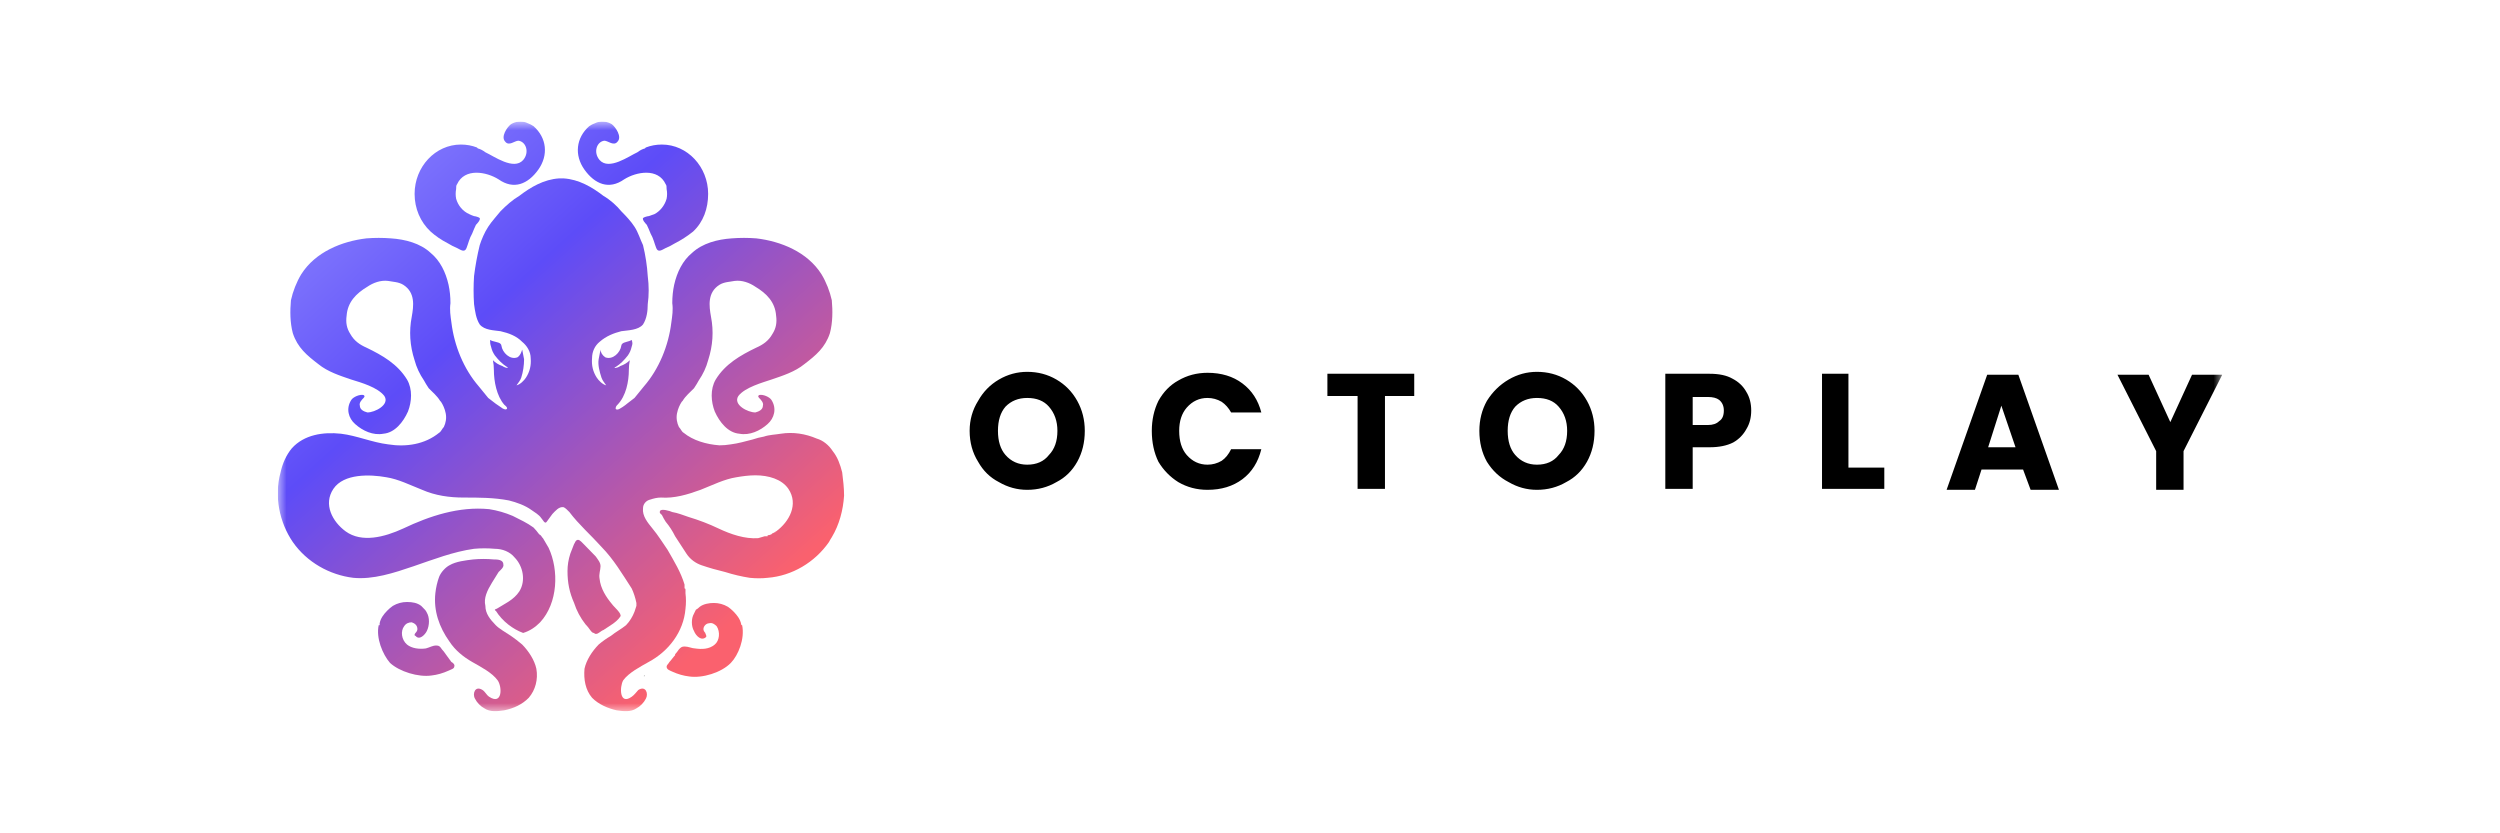 <svg width="144" height="48" viewBox="0 0 144 48" fill="none" xmlns="http://www.w3.org/2000/svg">
<g clip-path="url(#clip0_3763_14172)">
<mask id="mask0_3763_14172" style="mask-type:luminance" maskUnits="userSpaceOnUse" x="16" y="7" width="112" height="34">
<path d="M128 7H16V41H128V7Z" fill="white"/>
</mask>
<g mask="url(#mask0_3763_14172)">
<path d="M24.805 13.34C25.095 13.6 25.422 13.823 25.784 14.008C25.965 14.12 26.147 14.213 26.328 14.287C26.545 14.398 26.763 14.566 26.872 14.287C26.98 14.008 27.035 13.73 27.198 13.451C27.27 13.266 27.343 13.098 27.415 12.95C27.47 12.894 27.687 12.671 27.633 12.56C27.578 12.504 27.361 12.449 27.306 12.449C27.198 12.412 27.107 12.374 27.035 12.337C26.654 12.17 26.382 11.836 26.273 11.446C26.237 11.26 26.237 11.075 26.273 10.889C26.273 10.777 26.273 10.666 26.328 10.61C26.763 9.663 28.013 9.886 28.72 10.332C29.59 10.945 30.406 10.61 31.004 9.775C31.602 8.939 31.493 7.936 30.732 7.268C30.623 7.194 30.514 7.138 30.406 7.101C30.079 6.934 29.699 6.989 29.427 7.157C29.209 7.324 28.829 7.881 29.101 8.159C29.318 8.438 29.644 8.104 29.862 8.104C30.297 8.159 30.514 8.772 30.134 9.218C29.59 9.83 28.448 8.995 27.959 8.772C27.814 8.661 27.669 8.586 27.524 8.549L27.47 8.494C27.18 8.382 26.872 8.326 26.545 8.326C25.077 8.326 23.881 9.608 23.881 11.167C23.881 12.003 24.207 12.783 24.805 13.34Z" fill="url(#paint0_linear_3763_14172)"/>
<path d="M35.95 10.332C36.657 9.886 37.908 9.663 38.343 10.61C38.397 10.666 38.397 10.777 38.397 10.889C38.433 11.075 38.433 11.26 38.397 11.446C38.288 11.836 38.017 12.17 37.69 12.337C37.582 12.374 37.473 12.412 37.364 12.449C37.31 12.449 37.092 12.504 37.038 12.56C36.984 12.671 37.201 12.894 37.255 12.95C37.328 13.098 37.4 13.266 37.473 13.451C37.636 13.73 37.69 14.008 37.799 14.287C37.908 14.566 38.125 14.398 38.343 14.287C38.524 14.213 38.705 14.12 38.887 14.008C39.249 13.823 39.593 13.6 39.92 13.34C40.518 12.783 40.789 12.003 40.789 11.167C40.789 9.608 39.593 8.326 38.125 8.326C37.799 8.326 37.491 8.382 37.201 8.494L37.147 8.549C37.002 8.586 36.857 8.661 36.712 8.772C36.222 8.995 35.081 9.83 34.537 9.218C34.156 8.772 34.374 8.159 34.809 8.104C35.026 8.104 35.352 8.438 35.57 8.159C35.842 7.881 35.461 7.324 35.244 7.157C34.972 6.989 34.591 6.934 34.265 7.101C34.156 7.138 34.048 7.194 33.939 7.268C33.178 7.936 33.069 8.939 33.667 9.775C34.265 10.61 35.081 10.945 35.95 10.332Z" fill="url(#paint1_linear_3763_14172)"/>
<path d="M37.093 38.909C37.093 38.909 37.093 38.928 37.093 38.965C37.129 38.928 37.129 38.909 37.093 38.909Z" fill="black"/>
<path d="M48.51 27.21C48.401 26.765 48.238 26.319 47.966 25.985C47.749 25.651 47.423 25.372 47.042 25.261C46.389 24.982 45.683 24.871 44.976 24.982C44.65 25.038 44.324 25.038 43.997 25.149C43.78 25.186 43.562 25.242 43.345 25.316C42.91 25.428 42.529 25.539 42.094 25.595C41.877 25.632 41.659 25.651 41.442 25.651C40.681 25.595 39.919 25.372 39.376 24.927C39.267 24.871 39.213 24.704 39.104 24.592C38.995 24.369 38.941 24.091 38.995 23.812C39.05 23.534 39.158 23.311 39.267 23.144C39.303 23.107 39.321 23.088 39.321 23.088C39.484 22.81 39.756 22.587 39.974 22.364C40.083 22.197 40.191 22.03 40.246 21.918C40.499 21.547 40.681 21.157 40.789 20.749C41.061 19.913 41.116 19.077 40.953 18.242C40.844 17.629 40.735 16.849 41.442 16.404C41.714 16.236 42.04 16.236 42.312 16.181C42.747 16.125 43.182 16.292 43.508 16.515C44.16 16.905 44.65 17.406 44.704 18.186C44.758 18.576 44.704 18.91 44.487 19.244C44.269 19.634 43.943 19.857 43.562 20.024C42.638 20.47 41.768 20.971 41.224 21.863C40.898 22.42 40.953 23.144 41.17 23.701C41.442 24.314 41.931 24.927 42.584 24.982C43.182 25.094 43.78 24.815 44.215 24.425C44.595 24.091 44.758 23.534 44.432 23.032C44.324 22.865 43.943 22.698 43.725 22.754C43.725 22.754 43.707 22.773 43.671 22.81C43.671 22.81 43.671 22.865 43.725 22.921C43.834 23.032 43.997 23.2 43.943 23.367C43.943 23.59 43.725 23.701 43.508 23.757C43.073 23.757 42.203 23.311 42.529 22.81C42.91 22.308 43.943 22.03 44.432 21.863C45.085 21.64 45.791 21.417 46.335 20.971C46.988 20.47 47.531 20.024 47.803 19.189C47.966 18.576 47.966 17.908 47.912 17.295C47.803 16.794 47.586 16.236 47.314 15.791C46.498 14.509 44.976 13.897 43.562 13.73C43.091 13.693 42.62 13.693 42.149 13.73C41.333 13.785 40.463 14.008 39.865 14.565C39.321 15.011 38.995 15.679 38.832 16.404C38.76 16.738 38.723 17.09 38.723 17.462C38.778 17.852 38.723 18.186 38.669 18.576C38.506 19.913 37.962 21.25 37.092 22.253C36.911 22.475 36.73 22.698 36.548 22.921C36.404 23.032 36.258 23.144 36.114 23.255C36.059 23.311 35.679 23.59 35.57 23.59C35.497 23.59 35.461 23.571 35.461 23.534C35.461 23.422 35.515 23.367 35.57 23.311C36.059 22.81 36.222 21.974 36.222 21.306C36.222 21.12 36.24 20.934 36.277 20.749C36.132 20.897 35.95 21.009 35.733 21.083C35.624 21.157 35.515 21.194 35.407 21.194C35.407 21.139 35.407 21.139 35.461 21.139C35.733 20.971 35.95 20.749 36.168 20.47C36.277 20.303 36.331 20.192 36.385 19.969C36.44 19.802 36.44 19.746 36.385 19.579C36.222 19.69 35.95 19.69 35.842 19.802C35.805 19.839 35.787 19.876 35.787 19.913C35.733 20.303 35.298 20.749 34.863 20.581C34.7 20.47 34.591 20.303 34.591 20.136C34.555 20.322 34.519 20.507 34.482 20.693C34.428 21.027 34.537 21.417 34.645 21.751C34.7 21.918 34.809 22.03 34.917 22.197C34.7 22.141 34.482 21.918 34.374 21.751C34.156 21.417 34.066 21.046 34.102 20.637C34.102 20.247 34.265 19.913 34.537 19.69C34.917 19.356 35.352 19.189 35.787 19.077C36.168 19.022 36.766 19.022 37.038 18.688C37.255 18.353 37.31 17.908 37.31 17.518C37.382 16.998 37.382 16.459 37.31 15.902C37.273 15.308 37.183 14.714 37.038 14.12C36.875 13.785 36.766 13.395 36.548 13.061C36.331 12.727 36.059 12.448 35.787 12.17C35.515 11.836 35.135 11.501 34.754 11.279C34.102 10.777 33.341 10.332 32.471 10.276C32.471 10.276 32.453 10.276 32.416 10.276C32.38 10.276 32.344 10.276 32.308 10.276C32.271 10.276 32.235 10.276 32.199 10.276C31.329 10.332 30.568 10.777 29.915 11.279C29.535 11.501 29.154 11.836 28.828 12.17C28.61 12.448 28.338 12.727 28.121 13.061C27.904 13.395 27.74 13.785 27.632 14.12C27.487 14.714 27.378 15.308 27.305 15.902C27.269 16.459 27.269 16.998 27.305 17.518C27.36 17.908 27.414 18.353 27.632 18.688C27.904 19.022 28.447 19.022 28.828 19.077C29.317 19.189 29.752 19.356 30.078 19.69C30.35 19.913 30.568 20.247 30.568 20.637C30.604 21.046 30.513 21.417 30.296 21.751C30.187 21.918 29.97 22.141 29.752 22.197C29.861 22.03 29.97 21.918 30.024 21.751C30.133 21.417 30.187 21.027 30.187 20.693C30.151 20.507 30.115 20.322 30.078 20.136C30.024 20.303 29.97 20.47 29.806 20.581C29.372 20.749 28.937 20.303 28.882 19.913C28.882 19.876 28.864 19.839 28.828 19.802C28.719 19.69 28.393 19.69 28.23 19.579C28.23 19.746 28.23 19.802 28.284 19.969C28.338 20.192 28.393 20.303 28.502 20.47C28.719 20.749 28.937 20.971 29.208 21.139C29.208 21.139 29.208 21.139 29.263 21.194C29.154 21.194 29.045 21.157 28.937 21.083C28.719 21.009 28.538 20.897 28.393 20.749C28.429 20.934 28.447 21.12 28.447 21.306C28.447 21.974 28.61 22.81 29.045 23.311C29.1 23.367 29.208 23.422 29.208 23.534C29.154 23.645 28.937 23.534 28.882 23.478C28.773 23.404 28.665 23.33 28.556 23.255C28.411 23.144 28.266 23.032 28.121 22.921C27.94 22.698 27.759 22.475 27.577 22.253C26.707 21.25 26.164 19.913 26.001 18.576C25.946 18.186 25.892 17.852 25.946 17.462C25.946 17.09 25.91 16.738 25.837 16.404C25.674 15.679 25.348 15.011 24.804 14.565C24.206 14.008 23.336 13.785 22.521 13.73C22.05 13.693 21.578 13.693 21.107 13.73C19.694 13.897 18.171 14.509 17.356 15.791C17.084 16.236 16.866 16.794 16.758 17.295C16.703 17.908 16.703 18.576 16.866 19.189C17.138 20.024 17.682 20.47 18.334 20.971C18.878 21.417 19.585 21.64 20.237 21.863C20.781 22.03 21.76 22.308 22.14 22.81C22.466 23.311 21.596 23.757 21.162 23.757C20.944 23.701 20.727 23.59 20.727 23.367C20.672 23.2 20.835 23.032 20.944 22.921C20.998 22.865 20.998 22.81 20.998 22.81C20.962 22.773 20.944 22.754 20.944 22.754C20.727 22.698 20.346 22.865 20.237 23.032C19.911 23.534 20.074 24.091 20.455 24.425C20.89 24.815 21.488 25.094 22.086 24.982C22.738 24.927 23.228 24.314 23.5 23.701C23.717 23.144 23.771 22.42 23.445 21.863C22.901 20.971 22.032 20.47 21.107 20.024C20.727 19.857 20.4 19.634 20.183 19.244C19.965 18.91 19.911 18.576 19.965 18.186C20.02 17.406 20.509 16.905 21.162 16.515C21.488 16.292 21.923 16.125 22.358 16.181C22.63 16.236 22.956 16.236 23.228 16.404C23.934 16.849 23.826 17.629 23.717 18.242C23.554 19.077 23.608 19.913 23.88 20.749C23.989 21.157 24.17 21.547 24.424 21.918C24.478 22.03 24.587 22.197 24.696 22.364C24.913 22.587 25.185 22.81 25.348 23.088C25.348 23.088 25.366 23.107 25.402 23.144C25.511 23.311 25.62 23.534 25.674 23.812C25.729 24.091 25.674 24.369 25.566 24.592C25.457 24.704 25.402 24.871 25.294 24.927C24.478 25.595 23.391 25.762 22.358 25.595C21.433 25.483 20.564 25.094 19.639 24.982C18.606 24.871 17.519 25.038 16.812 25.818C16.486 26.208 16.268 26.709 16.16 27.21C15.779 28.603 16.105 30.107 16.866 31.221C17.682 32.391 18.987 33.115 20.346 33.282C21.488 33.394 22.684 33.004 23.826 32.614C24.968 32.224 26.109 31.778 27.305 31.611C27.704 31.574 28.103 31.574 28.502 31.611C28.937 31.611 29.372 31.778 29.643 32.112C30.133 32.614 30.296 33.449 29.915 34.062C29.589 34.564 29.045 34.786 28.61 35.065C28.574 35.065 28.538 35.084 28.502 35.121C28.502 35.158 28.52 35.176 28.556 35.176C28.937 35.789 29.535 36.235 30.133 36.458C30.513 36.346 30.84 36.123 31.111 35.845C32.144 34.731 32.199 32.837 31.601 31.555C31.492 31.37 31.383 31.184 31.274 30.998C31.238 30.961 31.22 30.943 31.22 30.943C31.184 30.868 31.13 30.813 31.057 30.776C30.948 30.627 30.84 30.497 30.731 30.386C30.35 30.107 29.97 29.94 29.535 29.717C29.1 29.532 28.647 29.401 28.175 29.327C26.436 29.16 24.75 29.717 23.228 30.441C22.14 30.943 20.835 31.277 19.911 30.608C19.15 30.051 18.606 29.049 19.204 28.157C19.802 27.266 21.325 27.322 22.249 27.489C22.956 27.6 23.608 27.935 24.315 28.213C25.076 28.547 25.892 28.659 26.707 28.659C27.577 28.659 28.447 28.659 29.317 28.826C29.752 28.937 30.241 29.104 30.622 29.383C30.785 29.494 31.057 29.661 31.166 29.829C31.274 29.94 31.383 30.218 31.492 30.051C31.601 29.903 31.709 29.754 31.818 29.606C31.981 29.439 32.199 29.16 32.471 29.216C32.579 29.271 32.688 29.383 32.797 29.494C33.341 30.218 34.047 30.831 34.645 31.5C35.352 32.224 35.842 33.059 36.385 33.895C36.494 34.118 36.603 34.452 36.657 34.731C36.657 34.805 36.657 34.861 36.657 34.898C36.621 35.009 36.585 35.121 36.548 35.232C36.44 35.511 36.277 35.789 36.059 36.012C35.787 36.235 35.461 36.402 35.189 36.625C34.935 36.773 34.7 36.94 34.482 37.126C34.102 37.516 33.776 38.017 33.667 38.519C33.612 39.131 33.721 39.744 34.102 40.19C34.482 40.58 35.026 40.803 35.515 40.914C35.896 40.97 36.331 41.025 36.657 40.803C36.875 40.691 37.092 40.468 37.201 40.245C37.364 39.967 37.201 39.466 36.766 39.744C36.657 39.856 36.548 40.023 36.385 40.134C35.679 40.636 35.679 39.577 35.896 39.187C36.222 38.742 36.875 38.407 37.364 38.129C38.506 37.516 39.376 36.402 39.484 35.065C39.521 34.768 39.521 34.471 39.484 34.174C39.484 34.136 39.484 34.099 39.484 34.062C39.484 34.025 39.484 33.988 39.484 33.951C39.484 33.914 39.466 33.895 39.43 33.895C39.43 33.821 39.43 33.765 39.43 33.728C39.43 33.691 39.43 33.672 39.43 33.672C39.213 32.948 38.832 32.335 38.451 31.667C38.18 31.277 37.908 30.831 37.581 30.441C37.31 30.107 36.983 29.717 37.038 29.271C37.038 29.049 37.201 28.826 37.473 28.77C37.636 28.714 37.853 28.659 38.071 28.659C38.832 28.714 39.593 28.492 40.354 28.213C41.061 27.935 41.714 27.6 42.42 27.489C42.747 27.433 43.127 27.378 43.508 27.378C44.269 27.378 45.03 27.6 45.411 28.157C46.009 29.049 45.465 30.051 44.704 30.608C44.668 30.608 44.65 30.627 44.65 30.664C44.614 30.664 44.595 30.664 44.595 30.664C44.559 30.701 44.523 30.72 44.487 30.72C44.45 30.757 44.432 30.776 44.432 30.776C44.36 30.813 44.287 30.831 44.215 30.831C44.215 30.868 44.215 30.887 44.215 30.887C44.178 30.887 44.142 30.887 44.106 30.887C44.07 30.887 44.052 30.887 44.052 30.887C43.943 30.924 43.816 30.961 43.671 30.998C42.91 31.054 42.094 30.776 41.387 30.441C40.844 30.181 40.264 29.959 39.648 29.773C39.321 29.661 39.05 29.55 38.723 29.494C38.615 29.439 38.071 29.271 38.017 29.439C37.962 29.55 38.071 29.606 38.125 29.661C38.198 29.81 38.27 29.94 38.343 30.051C38.56 30.311 38.741 30.59 38.886 30.887C39.031 31.11 39.176 31.333 39.321 31.555C39.394 31.667 39.466 31.778 39.539 31.89C39.756 32.224 40.083 32.447 40.409 32.558C40.844 32.707 41.297 32.837 41.768 32.948C42.239 33.097 42.711 33.208 43.182 33.282C43.544 33.319 43.889 33.319 44.215 33.282C45.628 33.171 46.933 32.391 47.749 31.221C47.785 31.147 47.839 31.054 47.912 30.943C48.347 30.218 48.564 29.383 48.619 28.547C48.619 28.102 48.564 27.656 48.51 27.21Z" fill="url(#paint2_linear_3763_14172)"/>
<path d="M30.079 37.126C29.861 36.94 29.644 36.773 29.426 36.624C29.1 36.402 28.774 36.234 28.556 36.012C28.23 35.677 27.958 35.343 27.958 34.898C27.849 34.452 28.067 34.006 28.339 33.561C28.448 33.375 28.574 33.171 28.719 32.948C28.828 32.836 29.046 32.669 28.991 32.502C28.991 32.224 28.611 32.224 28.448 32.224C28.049 32.187 27.65 32.187 27.251 32.224C26.816 32.279 26.273 32.335 25.892 32.558C25.675 32.669 25.403 32.948 25.294 33.226C25.185 33.523 25.113 33.839 25.076 34.173C24.968 35.176 25.294 36.123 25.892 36.959C26.218 37.46 26.708 37.85 27.197 38.128C27.686 38.407 28.339 38.741 28.665 39.187C28.937 39.577 28.937 40.635 28.176 40.134C28.012 40.023 27.958 39.855 27.795 39.744C27.36 39.465 27.197 39.967 27.36 40.245C27.469 40.468 27.686 40.691 27.904 40.802C28.23 41.025 28.665 40.969 29.046 40.914C29.589 40.802 30.079 40.58 30.459 40.19C30.84 39.744 31.003 39.131 30.894 38.518C30.785 38.017 30.459 37.516 30.079 37.126Z" fill="url(#paint3_linear_3763_14172)"/>
<path d="M26 38.129C25.891 37.961 25.782 37.85 25.674 37.683C25.601 37.572 25.529 37.479 25.456 37.404C25.347 37.237 25.293 37.181 25.13 37.181C24.912 37.181 24.749 37.293 24.532 37.349C24.151 37.404 23.716 37.349 23.444 37.126C23.118 36.847 23.064 36.346 23.281 36.067C23.39 35.9 23.553 35.845 23.716 35.845C23.879 35.9 24.042 36.012 24.042 36.234C24.042 36.309 24.006 36.383 23.934 36.457C23.934 36.457 23.879 36.513 23.879 36.569C23.879 36.606 23.897 36.624 23.934 36.624C24.151 36.903 24.477 36.569 24.586 36.346C24.749 36.012 24.749 35.566 24.586 35.288C24.55 35.213 24.514 35.157 24.477 35.12C24.405 35.046 24.332 34.972 24.26 34.898C24.042 34.73 23.771 34.675 23.444 34.675C23.154 34.675 22.883 34.749 22.629 34.898C22.52 34.972 22.411 35.065 22.302 35.176C22.085 35.399 21.922 35.622 21.868 35.9C21.868 35.938 21.868 35.975 21.868 36.012C21.831 36.012 21.813 36.012 21.813 36.012C21.65 36.736 22.031 37.683 22.466 38.184C23.009 38.685 24.097 39.02 24.858 38.908C25.184 38.871 25.51 38.778 25.837 38.63C25.945 38.574 26.163 38.519 26.163 38.407C26.217 38.296 26.108 38.184 26 38.129Z" fill="url(#paint4_linear_3763_14172)"/>
<path d="M38.561 38.129C38.669 38.018 38.778 37.85 38.887 37.739C38.887 37.702 38.887 37.683 38.887 37.683C38.959 37.609 39.032 37.516 39.104 37.405C39.213 37.293 39.268 37.238 39.431 37.238C39.648 37.238 39.866 37.349 40.029 37.349C40.409 37.405 40.844 37.405 41.17 37.126C41.442 36.904 41.497 36.402 41.279 36.068C41.17 35.956 41.007 35.845 40.844 35.901C40.681 35.901 40.518 36.068 40.518 36.235C40.518 36.309 40.554 36.383 40.627 36.458C40.627 36.514 40.681 36.569 40.681 36.625C40.681 36.625 40.681 36.644 40.681 36.681C40.409 36.959 40.083 36.625 39.974 36.346C39.811 36.068 39.811 35.622 39.974 35.344C40.011 35.269 40.047 35.195 40.083 35.121C40.156 35.084 40.228 35.028 40.301 34.954C40.518 34.787 40.844 34.731 41.116 34.731C41.406 34.731 41.678 34.805 41.932 34.954C42.04 35.028 42.149 35.121 42.258 35.232C42.475 35.455 42.639 35.678 42.693 35.956C42.693 35.994 42.711 36.012 42.747 36.012C42.91 36.792 42.53 37.739 42.095 38.185C41.551 38.742 40.464 39.076 39.703 38.965C39.376 38.927 39.05 38.835 38.724 38.686C38.615 38.63 38.398 38.575 38.398 38.407C38.398 38.296 38.506 38.24 38.561 38.129Z" fill="url(#paint5_linear_3763_14172)"/>
<path d="M34.319 36.514C34.482 36.514 34.591 36.346 34.754 36.291C35.08 36.068 35.515 35.845 35.733 35.511C35.841 35.344 35.352 34.954 35.243 34.787C34.917 34.397 34.591 33.895 34.536 33.338C34.482 33.06 34.591 32.837 34.591 32.614C34.591 32.391 34.428 32.224 34.319 32.057C34.065 31.797 33.811 31.537 33.558 31.277C33.449 31.166 33.34 31.054 33.231 31.11C33.123 31.166 33.123 31.277 33.068 31.333C32.996 31.519 32.923 31.704 32.851 31.89C32.742 32.224 32.688 32.558 32.688 32.893C32.688 33.561 32.797 34.118 33.068 34.731C33.213 35.176 33.431 35.585 33.721 35.956C33.83 36.068 33.92 36.179 33.993 36.291C34.047 36.346 34.101 36.458 34.21 36.458C34.246 36.495 34.283 36.514 34.319 36.514Z" fill="url(#paint6_linear_3763_14172)"/>
<path fill-rule="evenodd" clip-rule="evenodd" d="M59.168 28.214C58.588 28.214 58.044 28.065 57.536 27.768C57.029 27.508 56.63 27.118 56.34 26.598C56.014 26.078 55.851 25.484 55.851 24.816C55.851 24.184 56.014 23.609 56.34 23.089C56.63 22.569 57.029 22.16 57.536 21.863C58.044 21.566 58.588 21.418 59.168 21.418C59.784 21.418 60.346 21.566 60.853 21.863C61.361 22.16 61.759 22.569 62.049 23.089C62.339 23.609 62.484 24.184 62.484 24.816C62.484 25.484 62.339 26.078 62.049 26.598C61.759 27.118 61.361 27.508 60.853 27.768C60.346 28.065 59.784 28.214 59.168 28.214ZM59.168 26.765C59.711 26.765 60.128 26.579 60.418 26.208C60.744 25.874 60.907 25.41 60.907 24.816C60.907 24.259 60.744 23.794 60.418 23.423C60.128 23.089 59.711 22.922 59.168 22.922C58.66 22.922 58.243 23.089 57.917 23.423C57.627 23.757 57.482 24.221 57.482 24.816C57.482 25.41 57.627 25.874 57.917 26.208C58.243 26.579 58.66 26.765 59.168 26.765ZM66.344 24.816C66.344 24.184 66.471 23.609 66.725 23.089C67.015 22.569 67.396 22.179 67.867 21.919C68.374 21.622 68.936 21.473 69.552 21.473C70.35 21.473 71.02 21.677 71.564 22.086C72.108 22.494 72.47 23.052 72.652 23.757H70.912C70.767 23.497 70.585 23.293 70.368 23.144C70.114 22.996 69.842 22.922 69.552 22.922C69.081 22.922 68.683 23.107 68.356 23.479C68.067 23.813 67.921 24.259 67.921 24.816C67.921 25.41 68.067 25.874 68.356 26.208C68.683 26.579 69.081 26.765 69.552 26.765C69.842 26.765 70.114 26.691 70.368 26.542C70.585 26.394 70.767 26.171 70.912 25.874H72.652C72.47 26.617 72.108 27.192 71.564 27.601C71.02 28.009 70.35 28.214 69.552 28.214C68.936 28.214 68.374 28.065 67.867 27.768C67.396 27.471 67.015 27.081 66.725 26.598C66.471 26.078 66.344 25.484 66.344 24.816ZM81.46 21.529V22.81H79.774V28.158H78.197V22.81H76.458V21.529H81.46ZM88.528 28.214C87.948 28.214 87.404 28.065 86.897 27.768C86.389 27.508 85.972 27.118 85.646 26.598C85.356 26.078 85.211 25.484 85.211 24.816C85.211 24.184 85.356 23.609 85.646 23.089C85.972 22.569 86.389 22.16 86.897 21.863C87.404 21.566 87.948 21.418 88.528 21.418C89.144 21.418 89.706 21.566 90.213 21.863C90.721 22.16 91.119 22.569 91.41 23.089C91.7 23.609 91.845 24.184 91.845 24.816C91.845 25.484 91.7 26.078 91.41 26.598C91.119 27.118 90.721 27.508 90.213 27.768C89.706 28.065 89.144 28.214 88.528 28.214ZM88.528 26.765C89.072 26.765 89.489 26.579 89.778 26.208C90.105 25.874 90.268 25.41 90.268 24.816C90.268 24.259 90.105 23.794 89.778 23.423C89.489 23.089 89.072 22.922 88.528 22.922C88.021 22.922 87.604 23.089 87.278 23.423C86.987 23.757 86.843 24.221 86.843 24.816C86.843 25.41 86.987 25.874 87.278 26.208C87.604 26.579 88.021 26.765 88.528 26.765ZM100.87 23.646C100.87 24.054 100.779 24.407 100.598 24.704C100.417 25.038 100.163 25.298 99.837 25.484C99.475 25.67 99.022 25.762 98.478 25.762H97.499V28.158H95.922V21.529H98.478C99.022 21.529 99.457 21.622 99.783 21.807C100.145 21.993 100.417 22.253 100.598 22.587C100.779 22.884 100.87 23.237 100.87 23.646ZM98.369 24.481C98.659 24.481 98.876 24.407 99.022 24.259C99.203 24.147 99.293 23.943 99.293 23.646C99.293 23.386 99.203 23.181 99.022 23.033C98.876 22.922 98.659 22.866 98.369 22.866H97.499V24.481H98.369ZM106.47 26.932H108.536V28.158H104.948V21.529H106.47V26.932ZM116.529 27.044H114.136L113.756 28.214H112.124L114.462 21.585H116.257L118.595 28.214H116.964L116.529 27.044ZM116.094 25.762L115.278 23.367L114.517 25.762H116.094ZM128.001 21.585L125.772 25.985V28.214H124.195V25.985L121.966 21.585H123.76L125.011 24.314L126.261 21.585H128.001Z" fill="black"/>
</g>
</g>
<defs>
<linearGradient id="paint0_linear_3763_14172" x1="19.477" y1="7.881" x2="46.513" y2="37.812" gradientUnits="userSpaceOnUse">
<stop stop-color="#8A83FE"/>
<stop offset="0.328" stop-color="#5D4CF8"/>
<stop offset="0.891" stop-color="#FA616E"/>
</linearGradient>
<linearGradient id="paint1_linear_3763_14172" x1="19.476" y1="7.881" x2="46.512" y2="37.812" gradientUnits="userSpaceOnUse">
<stop stop-color="#8A83FE"/>
<stop offset="0.328" stop-color="#5D4CF8"/>
<stop offset="0.891" stop-color="#FA616E"/>
</linearGradient>
<linearGradient id="paint2_linear_3763_14172" x1="19.476" y1="7.881" x2="46.512" y2="37.812" gradientUnits="userSpaceOnUse">
<stop stop-color="#8A83FE"/>
<stop offset="0.328" stop-color="#5D4CF8"/>
<stop offset="0.891" stop-color="#FA616E"/>
</linearGradient>
<linearGradient id="paint3_linear_3763_14172" x1="19.476" y1="7.88" x2="46.512" y2="37.812" gradientUnits="userSpaceOnUse">
<stop stop-color="#8A83FE"/>
<stop offset="0.328" stop-color="#5D4CF8"/>
<stop offset="0.891" stop-color="#FA616E"/>
</linearGradient>
<linearGradient id="paint4_linear_3763_14172" x1="19.475" y1="7.88" x2="46.511" y2="37.812" gradientUnits="userSpaceOnUse">
<stop stop-color="#8A83FE"/>
<stop offset="0.328" stop-color="#5D4CF8"/>
<stop offset="0.891" stop-color="#FA616E"/>
</linearGradient>
<linearGradient id="paint5_linear_3763_14172" x1="19.477" y1="7.881" x2="46.512" y2="37.812" gradientUnits="userSpaceOnUse">
<stop stop-color="#8A83FE"/>
<stop offset="0.328" stop-color="#5D4CF8"/>
<stop offset="0.891" stop-color="#FA616E"/>
</linearGradient>
<linearGradient id="paint6_linear_3763_14172" x1="19.476" y1="7.881" x2="46.511" y2="37.812" gradientUnits="userSpaceOnUse">
<stop stop-color="#8A83FE"/>
<stop offset="0.328" stop-color="#5D4CF8"/>
<stop offset="0.891" stop-color="#FA616E"/>
</linearGradient>
<clipPath id="clip0_3763_14172">
<rect width="112" height="34" fill="white" transform="translate(16 7)"/>
</clipPath>
</defs>
</svg>
